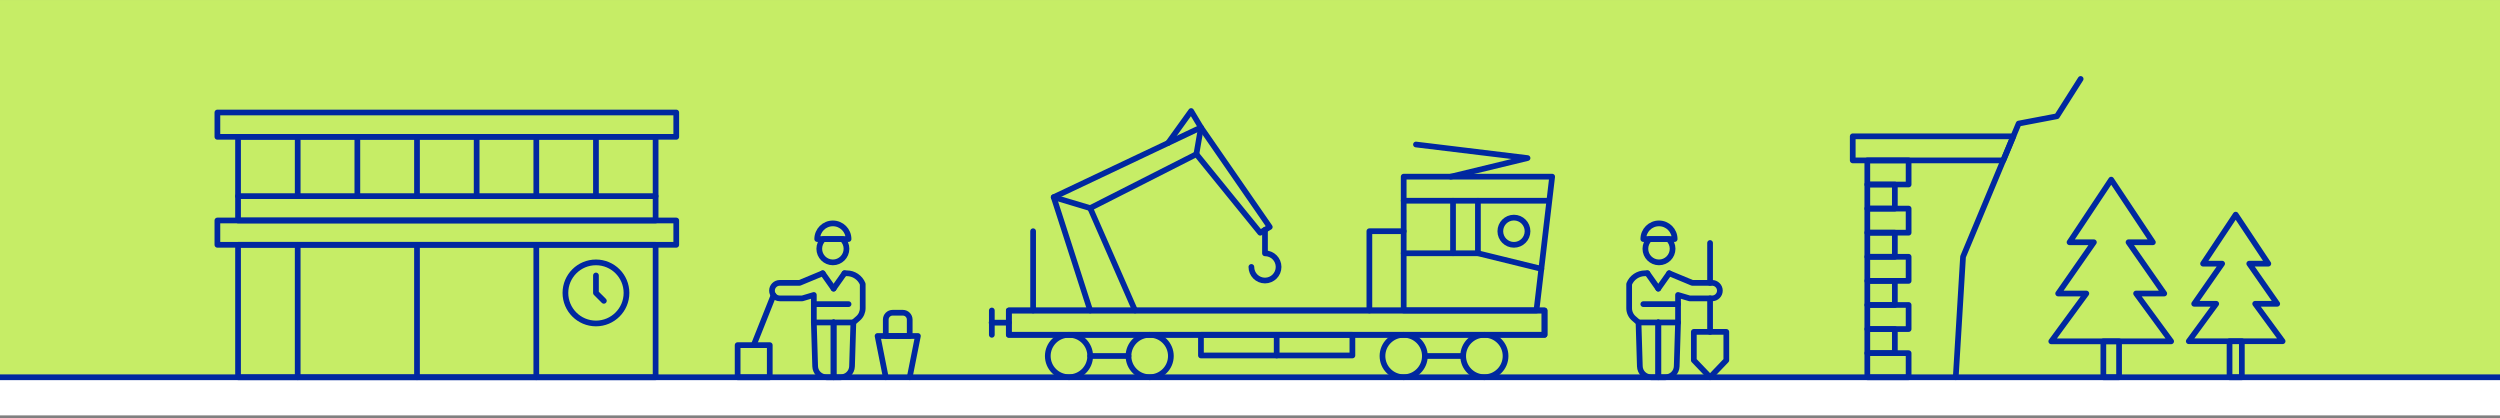 <?xml version="1.0" encoding="UTF-8"?>
<!-- Generator: Adobe Illustrator 22.1.0, SVG Export Plug-In . SVG Version: 6.00 Build 0)  -->
<svg xmlns="http://www.w3.org/2000/svg" xmlns:xlink="http://www.w3.org/1999/xlink" id="Ebene_1" x="0px" y="0px" viewBox="0 0 897 150" xml:space="preserve">
<rect x="0" y="0" width="897" height="150" fill="#808080" stroke="none"/>
<g>
	<rect y="0.009" fill="#C6ED66" width="897" height="135.349"></rect>
	<rect y="135.358" fill="#FFFFFF" width="897" height="13.684"></rect>
	<g>
		<defs>
			<rect id="SVGID_19_" y="0.009" width="897" height="150"></rect>
		</defs>
		<clipPath id="SVGID_2_">
			<use xlink:href="#SVGID_19_" overflow="visible"></use>
		</clipPath>
		<g clip-path="url(#SVGID_2_)">
			
				<line fill="none" stroke="#0028A0" stroke-width="2.051" stroke-linecap="round" stroke-linejoin="round" stroke-miterlimit="10" x1="897" y1="135.358" x2="0" y2="135.358"></line>
			<g>
				
					<polyline fill="none" stroke="#0028A0" stroke-width="2.051" stroke-linecap="round" stroke-linejoin="round" stroke-miterlimit="10" points="      587.9,115.71 587.9,115.71 594.99,115.71     "></polyline>
				
					<line fill="none" stroke="#0028A0" stroke-width="2.051" stroke-linecap="round" stroke-linejoin="round" stroke-miterlimit="10" x1="594.99" y1="103.562" x2="591.09" y2="98.046"></line>
				
					<path fill="none" stroke="#0028A0" stroke-width="2.051" stroke-linecap="round" stroke-linejoin="round" stroke-miterlimit="10" d="      M594.99,115.71v19.648h-2.567c-2.188,0-3.98-1.738-4.046-3.925l-0.477-15.723      l-1.708-1.489c-1.049-0.915-1.651-2.238-1.651-3.63v-8.686v-0      c0.939-2.332,3.2-3.859,5.714-3.859h0.834"></path>
				
					<path fill="none" stroke="#0028A0" stroke-width="2.051" stroke-linecap="round" stroke-linejoin="round" stroke-miterlimit="10" d="      M594.99,115.71h7.09l0,0v-9.88l4.133,1.227h8.096      c1.536,0,2.781-1.245,2.781-2.781l0,0c0-1.536-1.245-2.781-2.781-2.781h-7.115      l-8.304-3.451"></path>
				
					<line fill="none" stroke="#0028A0" stroke-width="2.051" stroke-linecap="round" stroke-linejoin="round" stroke-miterlimit="10" x1="594.99" y1="103.562" x2="598.891" y2="98.046"></line>
				
					<path fill="none" stroke="#0028A0" stroke-width="2.051" stroke-linecap="round" stroke-linejoin="round" stroke-miterlimit="10" d="      M602.08,115.71l-0.477,15.723c-0.066,2.187-1.858,3.925-4.046,3.925h-2.567      v-19.648"></path>
				
					<path fill="none" stroke="#0028A0" stroke-width="2.051" stroke-linecap="round" stroke-linejoin="round" stroke-miterlimit="10" d="      M591.833,85.775h6.823c0.905,0.886,1.471,2.118,1.471,3.485      c0,2.696-2.186,4.882-4.882,4.882c-2.696,0-4.882-2.186-4.882-4.882      C590.362,87.893,590.928,86.661,591.833,85.775z"></path>
				
					<path fill="none" stroke="#0028A0" stroke-width="2.051" stroke-linecap="round" stroke-linejoin="round" stroke-miterlimit="10" d="      M600.869,85.775c0-3.107-2.518-5.625-5.625-5.625s-5.625,2.518-5.625,5.625H600.869z"></path>
				
					<line fill="none" stroke="#0028A0" stroke-width="2.051" stroke-linecap="round" stroke-linejoin="round" stroke-miterlimit="10" x1="602.08" y1="109.123" x2="589.619" y2="109.123"></line>
				
					<line fill="none" stroke="#0028A0" stroke-width="2.051" stroke-linecap="round" stroke-linejoin="round" stroke-miterlimit="10" x1="613.573" y1="87.185" x2="613.573" y2="101.496"></line>
				
					<line fill="none" stroke="#0028A0" stroke-width="2.051" stroke-linecap="round" stroke-linejoin="round" stroke-miterlimit="10" x1="613.573" y1="107.057" x2="613.573" y2="119.079"></line>
				
					<polygon fill="none" stroke="#0028A0" stroke-width="2.051" stroke-linecap="round" stroke-linejoin="round" stroke-miterlimit="10" points="      607.746,129.261 613.573,135.358 619.4,129.261 619.4,119.079 607.746,119.079           "></polygon>
			</g>
			<g>
				
					<rect x="85.41" y="87.839" fill="none" stroke="#0028A0" stroke-width="2.051" stroke-linecap="round" stroke-linejoin="round" stroke-miterlimit="10" width="149.821" height="47.519"></rect>
				
					<rect x="85.41" y="49.096" fill="none" stroke="#0028A0" stroke-width="2.051" stroke-linecap="round" stroke-linejoin="round" stroke-miterlimit="10" width="149.821" height="30.014"></rect>
				
					<rect x="78" y="79.11" fill="none" stroke="#0028A0" stroke-width="2.051" stroke-linecap="round" stroke-linejoin="round" stroke-miterlimit="10" width="164.64" height="8.729"></rect>
				
					<line fill="none" stroke="#0028A0" stroke-width="2.051" stroke-linecap="round" stroke-linejoin="round" stroke-miterlimit="10" x1="85.41" y1="70.381" x2="235.231" y2="70.381"></line>
				
					<rect x="78" y="40.367" fill="none" stroke="#0028A0" stroke-width="2.051" stroke-linecap="round" stroke-linejoin="round" stroke-miterlimit="10" width="164.64" height="8.729"></rect>
				
					<line fill="none" stroke="#0028A0" stroke-width="2.051" stroke-linecap="round" stroke-linejoin="round" stroke-miterlimit="10" x1="106.813" y1="49.096" x2="106.813" y2="70.381"></line>
				
					<line fill="none" stroke="#0028A0" stroke-width="2.051" stroke-linecap="round" stroke-linejoin="round" stroke-miterlimit="10" x1="128.216" y1="49.096" x2="128.216" y2="70.381"></line>
				
					<line fill="none" stroke="#0028A0" stroke-width="2.051" stroke-linecap="round" stroke-linejoin="round" stroke-miterlimit="10" x1="149.619" y1="49.096" x2="149.619" y2="70.381"></line>
				
					<line fill="none" stroke="#0028A0" stroke-width="2.051" stroke-linecap="round" stroke-linejoin="round" stroke-miterlimit="10" x1="171.022" y1="49.096" x2="171.022" y2="70.381"></line>
				
					<line fill="none" stroke="#0028A0" stroke-width="2.051" stroke-linecap="round" stroke-linejoin="round" stroke-miterlimit="10" x1="192.425" y1="49.096" x2="192.425" y2="70.381"></line>
				
					<line fill="none" stroke="#0028A0" stroke-width="2.051" stroke-linecap="round" stroke-linejoin="round" stroke-miterlimit="10" x1="213.828" y1="49.096" x2="213.828" y2="70.381"></line>
				
					<line fill="none" stroke="#0028A0" stroke-width="2.051" stroke-linecap="round" stroke-linejoin="round" stroke-miterlimit="10" x1="106.813" y1="87.839" x2="106.813" y2="135.358"></line>
				
					<line fill="none" stroke="#0028A0" stroke-width="2.051" stroke-linecap="round" stroke-linejoin="round" stroke-miterlimit="10" x1="149.619" y1="87.839" x2="149.619" y2="135.358"></line>
				
					<line fill="none" stroke="#0028A0" stroke-width="2.051" stroke-linecap="round" stroke-linejoin="round" stroke-miterlimit="10" x1="192.425" y1="87.839" x2="192.425" y2="135.358"></line>
				
					<circle fill="none" stroke="#0028A0" stroke-width="2.051" stroke-linecap="round" stroke-linejoin="round" stroke-miterlimit="10" cx="213.828" cy="105.1" r="10.959"></circle>
				
					<polyline fill="none" stroke="#0028A0" stroke-width="2.051" stroke-linecap="round" stroke-linejoin="round" stroke-miterlimit="10" points="      213.828,98.838 213.828,105.1 216.665,107.938     "></polyline>
			</g>
			<g>
				
					<polyline fill="none" stroke="#0028A0" stroke-width="2.051" stroke-linecap="round" stroke-linejoin="round" stroke-miterlimit="10" points="      306.183,115.71 306.183,115.71 299.093,115.71     "></polyline>
				
					<line fill="none" stroke="#0028A0" stroke-width="2.051" stroke-linecap="round" stroke-linejoin="round" stroke-miterlimit="10" x1="299.093" y1="103.562" x2="302.994" y2="98.046"></line>
				
					<path fill="none" stroke="#0028A0" stroke-width="2.051" stroke-linecap="round" stroke-linejoin="round" stroke-miterlimit="10" d="      M299.093,115.71v19.648h2.567c2.188,0,3.98-1.738,4.046-3.925l0.477-15.723      l1.708-1.489c1.049-0.915,1.651-2.238,1.651-3.63v-8.686v-0      c-0.939-2.332-3.2-3.859-5.714-3.859h-0.834"></path>
				
					<path fill="none" stroke="#0028A0" stroke-width="2.051" stroke-linecap="round" stroke-linejoin="round" stroke-miterlimit="10" d="      M299.093,115.71h-7.09l0,0v-9.88l-4.133,1.227h-8.096      c-1.536,0-2.781-1.245-2.781-2.781l0,0c0-1.536,1.245-2.781,2.781-2.781h7.115      l8.304-3.451"></path>
				
					<line fill="none" stroke="#0028A0" stroke-width="2.051" stroke-linecap="round" stroke-linejoin="round" stroke-miterlimit="10" x1="299.093" y1="103.562" x2="295.193" y2="98.046"></line>
				
					<path fill="none" stroke="#0028A0" stroke-width="2.051" stroke-linecap="round" stroke-linejoin="round" stroke-miterlimit="10" d="      M292.003,115.71l0.477,15.723c0.066,2.187,1.858,3.925,4.046,3.925h2.567      v-19.648"></path>
				
					<path fill="none" stroke="#0028A0" stroke-width="2.051" stroke-linecap="round" stroke-linejoin="round" stroke-miterlimit="10" d="      M302.25,85.775h-6.823c-0.905,0.886-1.471,2.118-1.471,3.485      c0,2.696,2.186,4.882,4.882,4.882c2.696,0,4.882-2.186,4.882-4.882      C303.721,87.893,303.155,86.661,302.25,85.775z"></path>
				
					<path fill="none" stroke="#0028A0" stroke-width="2.051" stroke-linecap="round" stroke-linejoin="round" stroke-miterlimit="10" d="      M293.214,85.775c0-3.107,2.518-5.625,5.625-5.625s5.625,2.518,5.625,5.625      H293.214z"></path>
				
					<line fill="none" stroke="#0028A0" stroke-width="2.051" stroke-linecap="round" stroke-linejoin="round" stroke-miterlimit="10" x1="292.003" y1="109.123" x2="304.464" y2="109.123"></line>
				
					<rect x="264.662" y="123.832" fill="none" stroke="#0028A0" stroke-width="2.051" stroke-linecap="round" stroke-linejoin="round" stroke-miterlimit="10" width="11.526" height="11.526"></rect>
				
					<line fill="none" stroke="#0028A0" stroke-width="2.051" stroke-linecap="round" stroke-linejoin="round" stroke-miterlimit="10" x1="270.425" y1="123.832" x2="277.552" y2="105.932"></line>
				
					<polyline fill="none" stroke="#0028A0" stroke-width="2.051" stroke-linecap="round" stroke-linejoin="round" stroke-miterlimit="10" points="      317.816,135.358 314.872,120.551 322.11,120.551     "></polyline>
				
					<polyline fill="none" stroke="#0028A0" stroke-width="2.051" stroke-linecap="round" stroke-linejoin="round" stroke-miterlimit="10" points="      326.403,135.358 329.347,120.551 322.11,120.551     "></polyline>
				
					<path fill="none" stroke="#0028A0" stroke-width="2.051" stroke-linecap="round" stroke-linejoin="round" stroke-miterlimit="10" d="      M326.403,120.551h-8.587v-5.878c0-1.361,1.103-2.464,2.464-2.464h3.66      c1.361,0,2.464,1.103,2.464,2.464V120.551z"></path>
			</g>
			<g>
				
					<rect x="669.991" y="126.713" fill="none" stroke="#0028A0" stroke-width="2.051" stroke-linecap="round" stroke-linejoin="round" stroke-miterlimit="10" width="14.82" height="8.645"></rect>
				
					<rect x="669.991" y="118.068" fill="none" stroke="#0028A0" stroke-width="2.051" stroke-linecap="round" stroke-linejoin="round" stroke-miterlimit="10" width="9.88" height="8.645"></rect>
				
					<rect x="669.991" y="109.423" fill="none" stroke="#0028A0" stroke-width="2.051" stroke-linecap="round" stroke-linejoin="round" stroke-miterlimit="10" width="14.82" height="8.645"></rect>
				
					<rect x="669.991" y="100.778" fill="none" stroke="#0028A0" stroke-width="2.051" stroke-linecap="round" stroke-linejoin="round" stroke-miterlimit="10" width="9.88" height="8.645"></rect>
				
					<rect x="669.991" y="92.133" fill="none" stroke="#0028A0" stroke-width="2.051" stroke-linecap="round" stroke-linejoin="round" stroke-miterlimit="10" width="14.82" height="8.645"></rect>
				
					<rect x="669.991" y="83.488" fill="none" stroke="#0028A0" stroke-width="2.051" stroke-linecap="round" stroke-linejoin="round" stroke-miterlimit="10" width="9.88" height="8.645"></rect>
				
					<rect x="669.991" y="74.843" fill="none" stroke="#0028A0" stroke-width="2.051" stroke-linecap="round" stroke-linejoin="round" stroke-miterlimit="10" width="14.82" height="8.645"></rect>
				
					<rect x="669.991" y="57.553" fill="none" stroke="#0028A0" stroke-width="2.051" stroke-linecap="round" stroke-linejoin="round" stroke-miterlimit="10" width="14.82" height="8.645"></rect>
				
					<polygon fill="none" stroke="#0028A0" stroke-width="2.051" stroke-linecap="round" stroke-linejoin="round" stroke-miterlimit="10" points="      722.383,48.908 664.763,48.908 664.763,57.553 718.774,57.553     "></polygon>
				
					<rect x="669.991" y="66.198" fill="none" stroke="#0028A0" stroke-width="2.051" stroke-linecap="round" stroke-linejoin="round" stroke-miterlimit="10" width="9.88" height="8.645"></rect>
				
					<polyline fill="none" stroke="#0028A0" stroke-width="2.051" stroke-linecap="round" stroke-linejoin="round" stroke-miterlimit="10" points="      701.722,135.358 704.339,92.133 724.293,44.332 738.032,41.715 746.537,28.323     "></polyline>
			</g>
			<g>
				
					<polygon fill="none" stroke="#0028A0" stroke-width="2.051" stroke-linecap="round" stroke-linejoin="round" stroke-miterlimit="10" points="      763.715,86.924 772.452,86.924 764.977,75.687 757.501,64.45 750.026,75.687       742.55,86.924 751.287,86.924 738.469,105.315 748.573,105.315 735.999,122.473       757.501,122.473 779.004,122.473 766.43,105.315 776.534,105.315     "></polygon>
				
					<rect x="754.68" y="122.473" fill="none" stroke="#0028A0" stroke-width="2.051" stroke-linecap="round" stroke-linejoin="round" stroke-miterlimit="10" width="5.643" height="12.885"></rect>
			</g>
			<g>
				
					<polygon fill="none" stroke="#0028A0" stroke-width="2.051" stroke-linecap="round" stroke-linejoin="round" stroke-miterlimit="10" points="      807.031,94.603 813.871,94.603 808.019,85.806 802.167,77.01 796.315,85.806       790.463,94.603 797.303,94.603 787.268,109 795.177,109 785.334,122.432       802.167,122.432 819,122.432 809.157,109 817.066,109     "></polygon>
				
					<rect x="799.958" y="122.432" fill="none" stroke="#0028A0" stroke-width="2.051" stroke-linecap="round" stroke-linejoin="round" stroke-miterlimit="10" width="4.417" height="12.926"></rect>
			</g>
			<g>
				<g>
					<g>
						
							<circle fill="none" stroke="#0028A0" stroke-width="2.051" stroke-linecap="round" stroke-linejoin="round" stroke-miterlimit="10" cx="412.504" cy="127.737" r="7.606"></circle>
						
							<circle fill="none" stroke="#0028A0" stroke-width="2.051" stroke-linecap="round" stroke-linejoin="round" stroke-miterlimit="10" cx="383.554" cy="127.737" r="7.606"></circle>
						
							<line fill="none" stroke="#0028A0" stroke-width="2.051" stroke-linecap="round" stroke-linejoin="round" stroke-miterlimit="10" x1="391.159" y1="127.737" x2="404.898" y2="127.737"></line>
					</g>
					<g>
						
							<circle fill="none" stroke="#0028A0" stroke-width="2.051" stroke-linecap="round" stroke-linejoin="round" stroke-miterlimit="10" cx="532.591" cy="127.737" r="7.606"></circle>
						
							<circle fill="none" stroke="#0028A0" stroke-width="2.051" stroke-linecap="round" stroke-linejoin="round" stroke-miterlimit="10" cx="503.641" cy="127.737" r="7.606"></circle>
						
							<line fill="none" stroke="#0028A0" stroke-width="2.051" stroke-linecap="round" stroke-linejoin="round" stroke-miterlimit="10" x1="511.247" y1="127.737" x2="524.986" y2="127.737"></line>
					</g>
					
						<line fill="none" stroke="#0028A0" stroke-width="2.051" stroke-linecap="round" stroke-linejoin="round" stroke-miterlimit="10" x1="361.966" y1="115.767" x2="355.791" y2="115.767"></line>
					
						<line fill="none" stroke="#0028A0" stroke-width="2.051" stroke-linecap="round" stroke-linejoin="round" stroke-miterlimit="10" x1="355.866" y1="111.402" x2="355.866" y2="120.132"></line>
					
						<rect x="361.966" y="111.402" fill="none" stroke="#0028A0" stroke-width="2.051" stroke-linecap="round" stroke-linejoin="round" stroke-miterlimit="10" width="192.213" height="8.73"></rect>
					
						<rect x="361.966" y="111.402" fill="none" stroke="#0028A0" stroke-width="2.051" stroke-linecap="round" stroke-linejoin="round" stroke-miterlimit="10" width="192.213" height="8.73"></rect>
					
						<rect x="430.902" y="120.132" fill="none" stroke="#0028A0" stroke-width="2.051" stroke-linecap="round" stroke-linejoin="round" stroke-miterlimit="10" width="54.34" height="7.41"></rect>
					
						<line fill="none" stroke="#0028A0" stroke-width="2.051" stroke-linecap="round" stroke-linejoin="round" stroke-miterlimit="10" x1="458.072" y1="127.542" x2="458.072" y2="120.132"></line>
				</g>
				
					<polygon fill="none" stroke="#0028A0" stroke-width="2.051" stroke-linecap="round" stroke-linejoin="round" stroke-miterlimit="10" points="      503.641,111.402 503.641,63.387 556.918,63.387 551.275,111.402     "></polygon>
				
					<line fill="none" stroke="#0028A0" stroke-width="2.051" stroke-linecap="round" stroke-linejoin="round" stroke-miterlimit="10" x1="503.641" y1="72.032" x2="555.763" y2="72.032"></line>
				
					<polyline fill="none" stroke="#0028A0" stroke-width="2.051" stroke-linecap="round" stroke-linejoin="round" stroke-miterlimit="10" points="      503.641,90.865 530.279,90.865 553.031,96.455     "></polyline>
				
					<line fill="none" stroke="#0028A0" stroke-width="2.051" stroke-linecap="round" stroke-linejoin="round" stroke-miterlimit="10" x1="530.279" y1="90.865" x2="530.279" y2="72.032"></line>
				
					<line fill="none" stroke="#0028A0" stroke-width="2.051" stroke-linecap="round" stroke-linejoin="round" stroke-miterlimit="10" x1="521.343" y1="90.865" x2="521.343" y2="72.032"></line>
				
					<circle fill="none" stroke="#0028A0" stroke-width="2.051" stroke-linecap="round" stroke-linejoin="round" stroke-miterlimit="10" cx="543.198" cy="82.962" r="4.882"></circle>
				
					<polyline fill="none" stroke="#0028A0" stroke-width="2.051" stroke-linecap="round" stroke-linejoin="round" stroke-miterlimit="10" points="      520.536,63.387 548.079,56.715 508.049,51.848     "></polyline>
				
					<polyline fill="none" stroke="#0028A0" stroke-width="2.051" stroke-linecap="round" stroke-linejoin="round" stroke-miterlimit="10" points="      491.33,82.962 491.33,111.402 491.33,82.962 503.641,82.962     "></polyline>
				
					<line fill="none" stroke="#0028A0" stroke-width="2.051" stroke-linecap="round" stroke-linejoin="round" stroke-miterlimit="10" x1="370.679" y1="111.402" x2="370.679" y2="82.962"></line>
				
					<path fill="none" stroke="#0028A0" stroke-width="2.051" stroke-linecap="round" stroke-linejoin="round" stroke-miterlimit="10" d="      M448.993,95.774c0,2.696,2.186,4.882,4.882,4.882s4.882-2.186,4.882-4.882      c0-2.696-2.186-4.882-4.882-4.882v-8.415"></path>
				
					<polyline fill="none" stroke="#0028A0" stroke-width="2.051" stroke-linecap="round" stroke-linejoin="round" stroke-miterlimit="10" points="      391.159,111.402 378.065,70.747 430.902,45.722 455.592,81.448 452.157,83.507       429.26,55.32 391.159,74.672 407.26,111.402     "></polyline>
				
					<line fill="none" stroke="#0028A0" stroke-width="2.051" stroke-linecap="round" stroke-linejoin="round" stroke-miterlimit="10" x1="391.159" y1="74.672" x2="378.065" y2="70.747"></line>
				
					<polyline fill="none" stroke="#0028A0" stroke-width="2.051" stroke-linecap="round" stroke-linejoin="round" stroke-miterlimit="10" points="      429.26,55.32 430.902,45.722 427.378,39.834 419.122,51.301     "></polyline>
			</g>
		</g>
	</g>
</g>
</svg>
